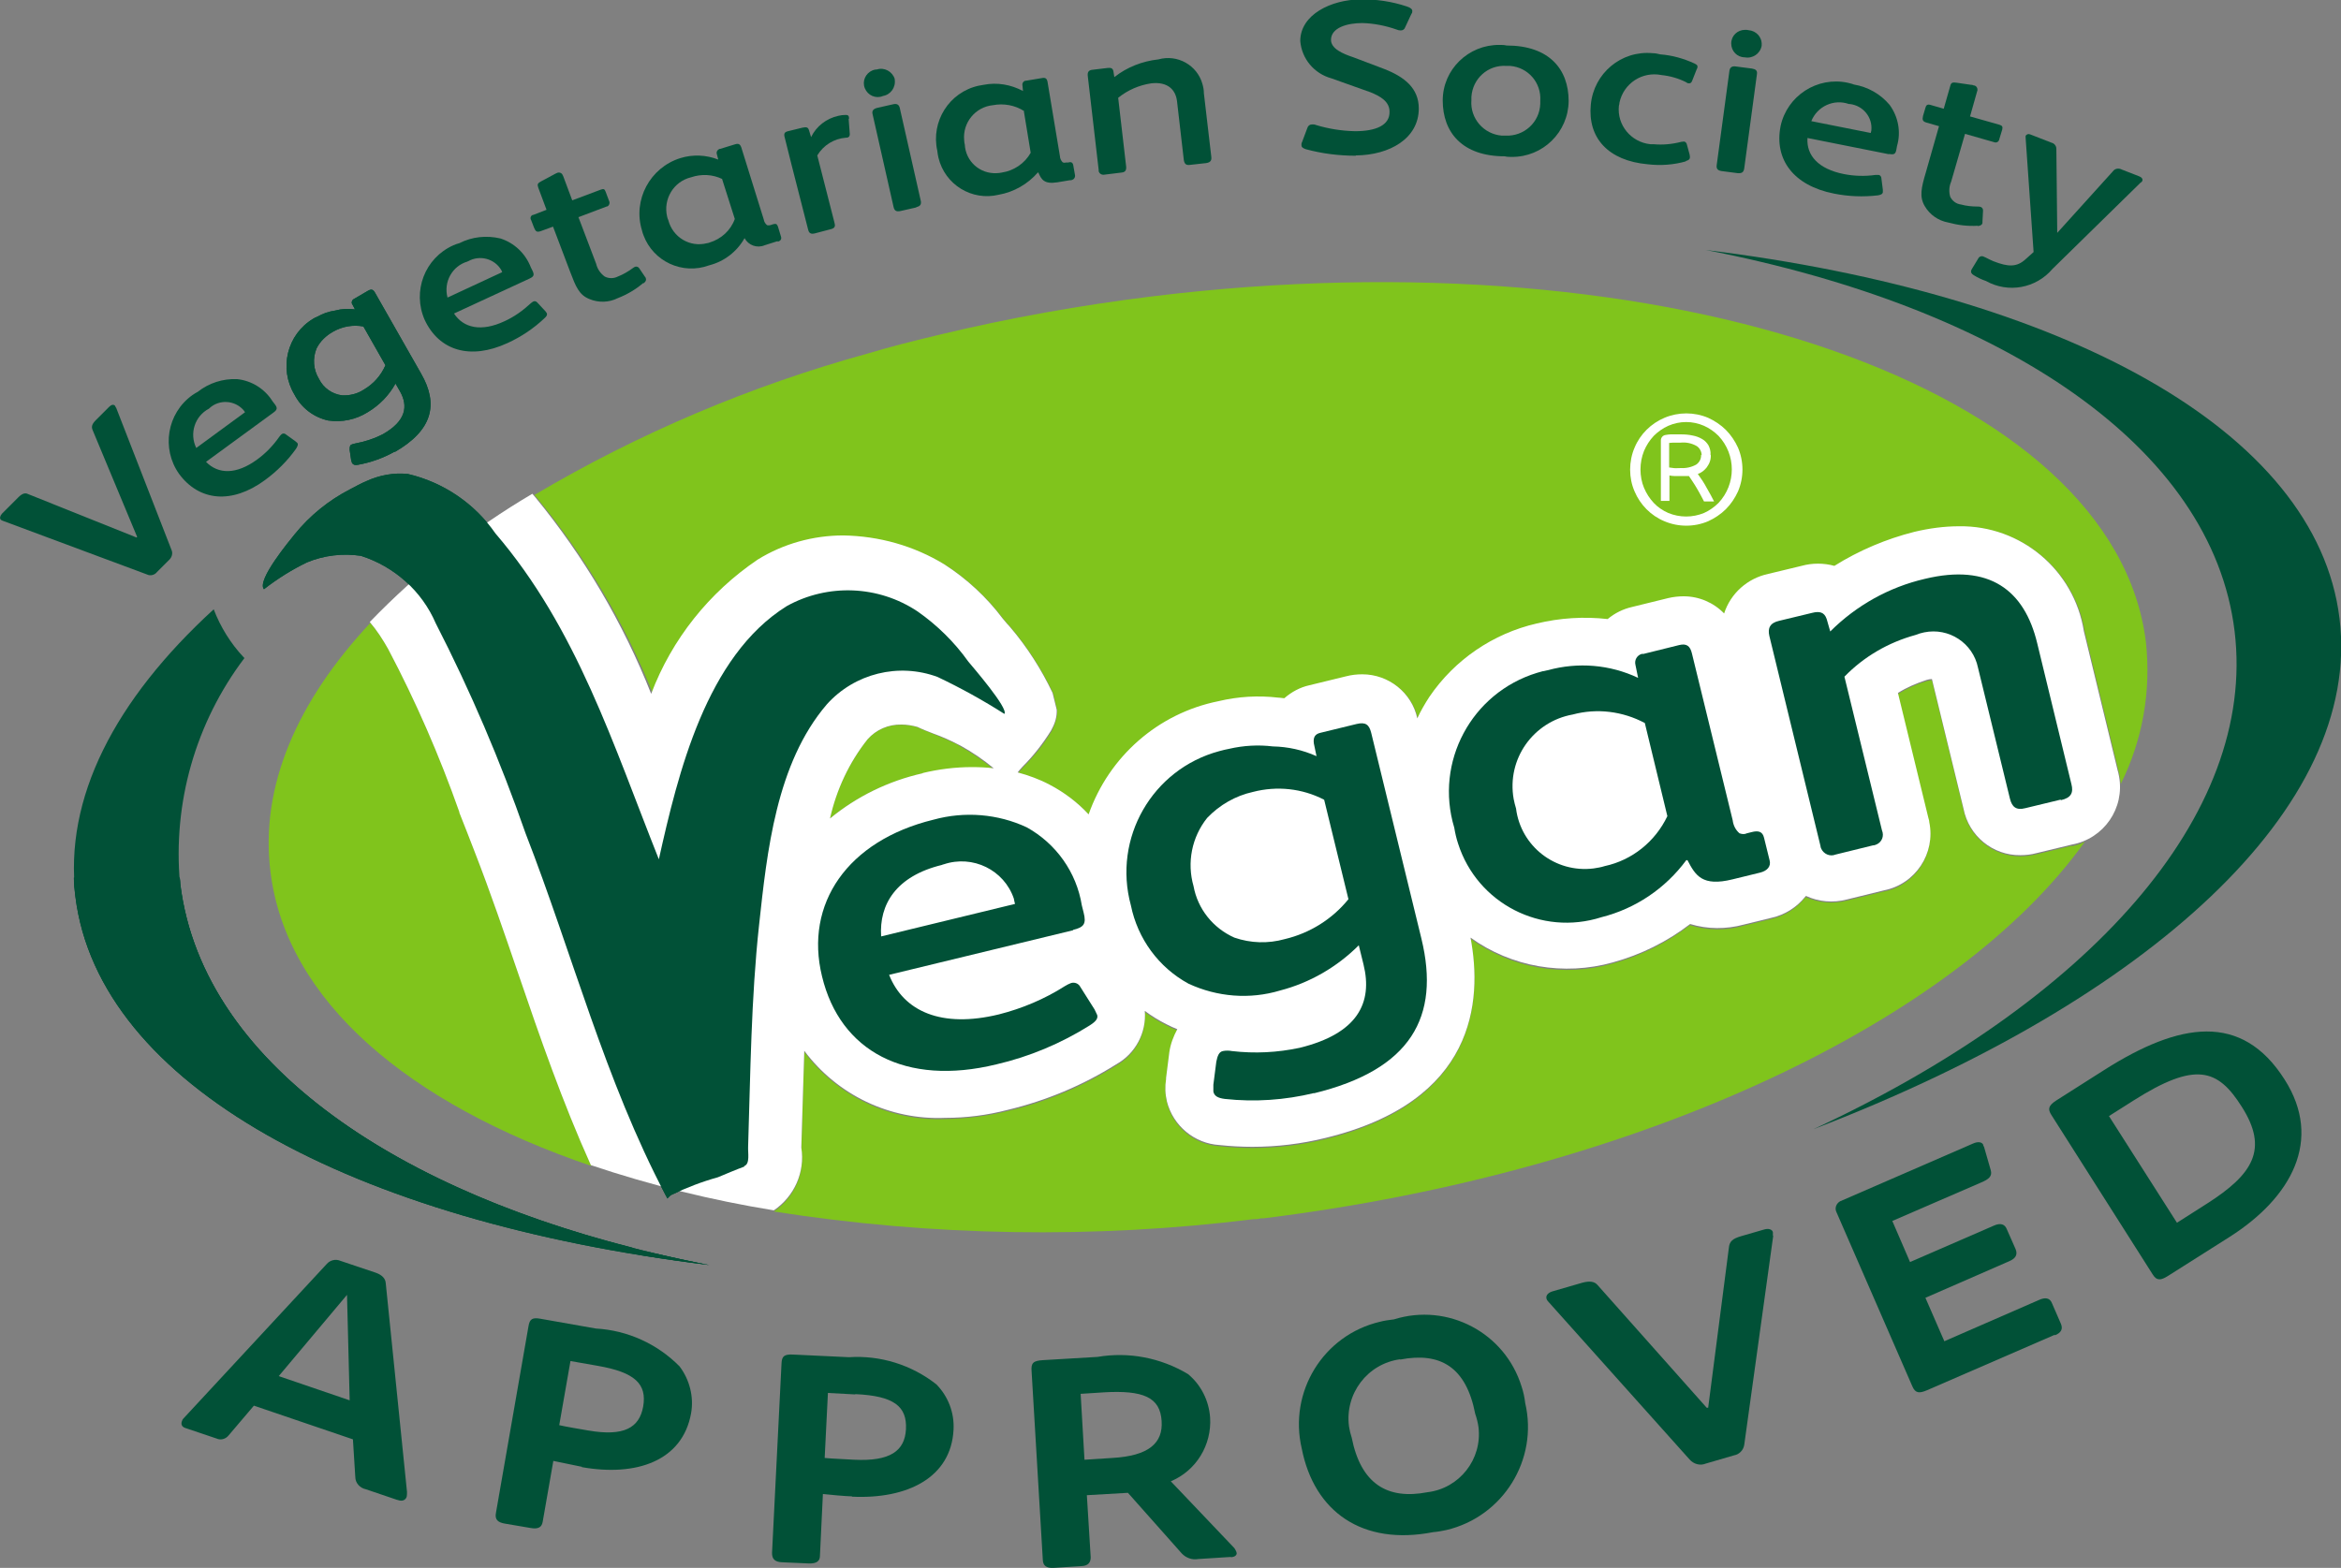 <?xml version="1.0" encoding="UTF-8"?>
<svg id="Layer_1" xmlns="http://www.w3.org/2000/svg" viewBox="0 0 79.2 53.06">
  <rect x="0" y="0" width="79.2" height="53.06" fill="#808080" stroke="none"/>
  <defs>
    <style>
      .cls-1 {
        fill: #fff;
      }

      .cls-2 {
        fill: #015137;
      }

      .cls-3 {
        fill: #80c41c;
      }
    </style>
  </defs>
  <g>
    <path class="cls-3" d="M20.01,39.46c-.96-2.13-1.72-4.32-2.45-6.46-.47-1.37-.96-2.78-1.48-4.14-.17-.44-.34-.88-.51-1.33v-.02c-.68-1.9-1.48-3.74-2.42-5.52-.17-.32-.38-.63-.62-.91h0c-2.48,2.65-3.74,5.54-3.38,8.42.53,4.36,4.65,7.85,10.86,9.96h0Z"/>
    <g>
      <path class="cls-3" d="M31.97,19.11c.76.49,1.43,1.11,1.97,1.83l.16.19.03.03.07.08h0c.57.67,1.05,1.42,1.43,2.22l.14.58c0,.22-.06.44-.16.64h0l-.03.06c-.27.45-.6.86-.97,1.23l-.07.08h0l-.02.02-.07.09c.37.09.73.23,1.07.41.5.26.95.6,1.33,1.01.68-1.96,2.35-3.42,4.39-3.83.66-.15,1.35-.19,2.03-.12h.02l.18.02c.24-.22.53-.37.85-.44l1.23-.3c.18-.05.37-.07.56-.07.9,0,1.67.62,1.86,1.49.12-.25.25-.5.41-.73.85-1.26,2.15-2.14,3.63-2.48.79-.18,1.6-.23,2.4-.15.24-.2.53-.34.83-.41l1.22-.3c.17-.04.34-.06.52-.06.52,0,1.01.21,1.37.58.22-.69.79-1.2,1.5-1.34l1.12-.27c.36-.1.75-.1,1.11,0,.83-.52,1.75-.91,2.7-1.15.5-.13,1.01-.19,1.52-.19,2.1-.04,3.9,1.48,4.23,3.55l1.16,4.78c.03.12.05.25.06.37.74-1.49,1.03-3.15.85-4.8-1.06-8.61-16.11-13.85-33.62-11.7-2.43.3-4.84.73-7.21,1.3-1.04.25-1.59.39-2.4.63-3.96,1.09-7.76,2.7-11.29,4.79l.11.13c1.64,2,2.96,4.23,3.91,6.63.7-1.85,1.96-3.43,3.6-4.54.87-.54,1.88-.83,2.9-.82,1.21.02,2.38.36,3.41.99Z"/>
      <path class="cls-3" d="M70.1,28.62l-1.2.29c-.18.04-.36.07-.55.07-.93,0-1.74-.66-1.92-1.57l-1.07-4.39c-.06,0-.12.02-.18.03-.34.1-.67.25-.98.44l1.03,4.23c.29,1.04-.31,2.13-1.36,2.42-.05.01-.1.02-.14.03l-1.26.31c-.46.12-.95.07-1.38-.12l-.03.03c-.29.36-.69.61-1.14.71l-.94.23c-.59.17-1.22.16-1.81-.02-.78.6-1.67,1.04-2.62,1.3-1.65.47-3.41.16-4.8-.84.41,2.16.15,5.54-4.91,6.78-.81.2-1.64.3-2.47.3-.37,0-.74-.02-1.11-.06-.85-.05-1.57-.65-1.78-1.47-.06-.25-.07-.51-.03-.76v-.04l.11-.87c.04-.27.13-.54.27-.78-.13-.05-.25-.11-.37-.17-.26-.13-.5-.28-.73-.45.06.74-.32,1.45-.97,1.81-1.13.71-2.37,1.23-3.67,1.54-.69.17-1.4.26-2.11.27-1.87.08-3.65-.77-4.77-2.27-.02.65-.04,1.3-.06,1.94-.01.44-.02.88-.04,1.31,0,0,0,.02,0,.03.13.83-.24,1.65-.93,2.12h0c5.37.84,10.83.93,16.22.26.08,0,.17,0,.25-.03h.1c12.86-1.59,23.48-6.72,27.78-12.74-.14.07-.29.12-.45.15Z"/>
      <path class="cls-3" d="M32.4,25.2c-.27-.13-.54-.25-.82-.36-.21-.08-.41-.17-.55-.23-.17-.06-.35-.08-.54-.08-.44-.01-.86.17-1.15.5-.62.79-1.05,1.7-1.27,2.68.91-.75,1.98-1.27,3.13-1.53.54-.13,1.1-.2,1.66-.2.25,0,.49.01.74.04-.35-.29-.73-.55-1.13-.77l-.08-.05Z"/>
    </g>
  </g>
  <path class="cls-2" d="M61.36,38.21c11.34-4.35,18.57-10.89,17.79-17.28s-9.38-10.99-21.44-12.47c10.05,1.95,17.13,6.65,17.89,12.9s-4.97,12.54-14.24,16.85Z"/>
  <path class="cls-1" d="M55.15,15.89c0-.25.05-.51.15-.74.19-.46.56-.82,1.01-1.01.47-.2,1.01-.2,1.48,0,.22.1.43.24.6.41.17.17.31.38.41.6.2.47.2,1.01,0,1.48-.1.22-.24.43-.41.6-.17.17-.38.31-.6.41-.47.2-1.01.2-1.48,0-.46-.19-.82-.56-1.01-1.01-.1-.23-.15-.48-.15-.73ZM55.5,15.89c0,.21.04.43.12.62.08.19.19.36.33.51.14.15.31.26.49.34.39.16.82.16,1.21,0,.18-.08.35-.2.49-.34.6-.64.6-1.63,0-2.27-.14-.14-.31-.26-.49-.34-.39-.17-.82-.17-1.21,0-.18.08-.35.2-.49.34-.14.15-.25.32-.33.51-.08.2-.12.41-.12.63ZM57.88,15.41c0,.08-.01.16-.04.23-.02.06-.06.12-.1.18-.08.1-.18.18-.3.22.11.15.21.3.3.47.1.17.18.32.25.46h-.34s-.06-.11-.1-.19-.09-.16-.14-.25-.1-.16-.15-.24-.09-.14-.12-.18c-.04,0-.09,0-.13,0h-.36c-.07,0-.12-.01-.17-.02v.86h-.29v-2.05c0-.09.07-.17.16-.18.06-.01.12-.02.17-.02.09,0,.2,0,.35,0,.13,0,.27.01.4.04.11.02.22.06.32.12.09.05.16.13.21.21.05.1.08.21.07.32h0ZM57.57,15.41c0-.12-.06-.24-.16-.31-.17-.1-.36-.14-.56-.12-.1,0-.18,0-.24,0s-.11.01-.14.01v.83s.09.01.15.02.15,0,.25,0c.18.01.36-.03.52-.12.11-.08.17-.2.16-.33Z"/>
  <path class="cls-2" d="M13.44,50.76l-1.06-.36c-.2-.04-.36-.21-.36-.42l-.08-1.27-3.35-1.14-.85,1c-.1.13-.27.18-.42.11l-1.04-.35c-.13-.04-.16-.13-.13-.22.01-.04.03-.08.06-.11l4.84-5.22c.12-.14.31-.18.47-.11l1.19.4c.23.08.33.21.34.35l.72,7.07c0,.05,0,.11-.01.16-.04.12-.15.17-.31.11ZM11.74,43.82l-2.31,2.75,2.4.82-.09-3.57Z"/>
  <path class="cls-2" d="M19.69,49.64c-.16-.03-.84-.17-.97-.2l-.36,2.06c-.03.17-.13.26-.41.21l-.88-.15c-.22-.04-.34-.13-.29-.37l1.1-6.31c.04-.25.14-.3.41-.25l1.87.33c1.07.06,2.08.52,2.83,1.28.34.45.49,1.03.39,1.59-.29,1.61-1.85,2.15-3.7,1.82ZM20.21,46.22l-.91-.16-.38,2.17c.15.04.86.16.98.18,1.21.21,1.73-.09,1.86-.81.13-.76-.27-1.16-1.55-1.38Z"/>
  <path class="cls-2" d="M28.83,50.64c-.16,0-.85-.06-.99-.08l-.1,2.09c0,.17-.1.27-.38.26l-.9-.04c-.22-.01-.35-.09-.34-.33l.32-6.4c.01-.25.1-.31.38-.3l1.9.09c1.07-.07,2.12.26,2.96.92.4.41.61.96.58,1.53-.08,1.63-1.57,2.36-3.44,2.27ZM28.93,47.19l-.92-.05-.11,2.2c.16.02.87.05,1,.06,1.22.06,1.71-.3,1.75-1.03.04-.78-.41-1.13-1.71-1.19h0Z"/>
  <path class="cls-2" d="M41.64,52.69l-1.1.07c-.21.04-.42-.04-.56-.19l-1.82-2.05-1.39.08.13,2.1c0,.16-.07.29-.31.3l-.95.06c-.24.01-.35-.07-.36-.27l-.38-6.39c-.02-.27.05-.35.38-.37l1.85-.11c1.06-.18,2.14.03,3.06.58.44.36.71.9.75,1.47.06.93-.47,1.8-1.33,2.16l2.15,2.26s.07.1.08.17c0,.09-.09.13-.19.14ZM37.34,47.12l-.78.05.13,2.23.94-.06c1.23-.07,1.72-.5,1.67-1.25-.05-.8-.61-1.05-1.97-.97h0Z"/>
  <path class="cls-2" d="M48.49,51.85c-2.4.47-4.03-.69-4.45-2.83-.45-1.92.73-3.84,2.65-4.29.15-.04.31-.06.47-.08,1.82-.57,3.76.45,4.32,2.28.06.18.1.37.12.55.45,1.92-.75,3.85-2.67,4.3-.15.03-.29.06-.44.07ZM47.37,46c-1.11.15-1.88,1.17-1.73,2.28.02.13.05.25.09.37.31,1.57,1.21,2.11,2.56,1.85,1.09-.13,1.86-1.12,1.73-2.2-.02-.15-.06-.31-.11-.45-.31-1.6-1.19-2.1-2.54-1.84h0Z"/>
  <path class="cls-2" d="M59.99,41.83l-.98,7.07c-.03.18-.17.32-.34.35l-.96.28c-.19.08-.41.02-.55-.14l-4.77-5.33s-.06-.06-.07-.11c-.03-.12.07-.21.21-.25l1-.29c.26-.07.42-.04.52.08l3.69,4.15h.05s.7-5.41.7-5.41c.02-.21.11-.31.43-.4l.76-.22c.16-.05.28,0,.3.09,0,.04,0,.08,0,.11Z"/>
  <path class="cls-2" d="M69.52,45.17l-4.33,1.88c-.26.11-.39.1-.49-.13l-2.57-5.9c-.07-.14,0-.3.13-.37.02,0,.03-.01.05-.02l4.44-1.93c.18-.08.31-.05.35.05v.03s.02.02.02.02l.23.8c.06.21-.07.31-.33.42l-3,1.3.6,1.39,2.83-1.23c.24-.11.38-.04.44.11l.3.68c.08.19,0,.32-.21.41l-2.84,1.24.64,1.47,3.21-1.4c.2-.09.36-.07.43.11l.3.69c.08.18.02.31-.2.4Z"/>
  <path class="cls-2" d="M75.43,41.86l-2.1,1.33c-.21.13-.36.17-.5-.06l-3.43-5.4c-.12-.19-.11-.31.17-.49l1.62-1.03c2.55-1.62,4.65-1.96,6.1.32,1.31,2.05.23,4-1.86,5.33ZM72.17,37.25l-.82.52,2.3,3.61,1.02-.65c1.55-.99,2.09-1.84,1.17-3.28-.81-1.28-1.56-1.54-3.67-.2Z"/>
  <path class="cls-2" d="M50.91,5.29c-1.44,0-2.1-.81-2.1-1.89,0-1.05.87-1.89,1.92-1.88.08,0,.16,0,.24.02,1.44,0,2.1.8,2.1,1.88-.01,1.05-.87,1.9-1.93,1.89-.08,0-.15,0-.23-.02ZM50.96,2.23c-.62-.04-1.14.43-1.18,1.05,0,.04,0,.07,0,.11-.05.61.41,1.15,1.03,1.2.04,0,.08,0,.12,0,.63.03,1.16-.45,1.18-1.08,0-.03,0-.06,0-.1.04-.61-.41-1.13-1.02-1.18-.04,0-.09,0-.13,0h0Z"/>
  <path class="cls-2" d="M57.04,5.46c-.42.12-.86.15-1.29.1-1.35-.12-2.04-.9-1.93-2.02.1-1.06,1.03-1.84,2.09-1.74.09,0,.18.02.26.04.4.03.79.14,1.16.31.07.04.1.05.1.11,0,.03-.01.06-.03.09l-.15.38c-.02.06-.06.1-.12.09-.03,0-.07-.02-.09-.04-.26-.13-.54-.21-.83-.24-.65-.13-1.28.28-1.42.93,0,.04-.01.07-.02.11-.07.65.41,1.23,1.06,1.3.04,0,.07,0,.11,0,.31.03.63,0,.94-.08.03,0,.06-.01.09-.01.05,0,.09.05.1.1l.09.33s.02.08.01.13c-.01.05-.06.08-.14.1Z"/>
  <path class="cls-2" d="M72.43,6.17l-2.99,2.93c-.56.66-1.5.83-2.25.41-.15-.05-.29-.12-.42-.2-.08-.05-.1-.1-.08-.16,0-.02.02-.03.03-.06l.2-.33c.03-.07.11-.11.18-.08,0,0,.01,0,.02.01l.05.02c.1.05.19.1.27.13.51.2.79.2,1.08-.06l.28-.25-.27-3.87s0-.04,0-.06c.03-.06.1-.08.16-.05,0,0,0,0,0,0l.72.28c.09.02.16.11.16.2l.03,2.85,1.88-2.08c.07-.1.2-.12.31-.06l.59.23c.08.03.12.09.1.15-.01.02-.03.04-.05.06Z"/>
  <path class="cls-2" d="M3.93,13.8l1.88,4.83c.04.11,0,.23-.08.31l-.42.42c-.08.1-.22.14-.34.08L.11,17.63s-.06-.02-.08-.04c-.05-.05-.03-.13.04-.21l.55-.55c.13-.13.23-.16.33-.11l3.67,1.47.02-.02-1.5-3.6c-.06-.13-.03-.22.11-.36l.44-.44c.08-.08.15-.09.2-.04.01.02.02.04.03.06Z"/>
  <path class="cls-2" d="M17.91,9.43l-2.55,1.18c.32.49.92.63,1.71.26.33-.15.62-.36.88-.6.02-.02.05-.04.08-.06.05-.03.11-.02.15.03l.27.29s.04.05.05.07c.02.05,0,.1-.08.17-.37.35-.79.63-1.25.84-1.26.58-2.31.26-2.8-.78-.43-.97,0-2.1.97-2.53.06-.03.13-.05.2-.07.43-.22.92-.27,1.39-.16.47.15.85.51,1.03.98l.05.1c.08.16.05.21-.1.28ZM16.96,9.14c-.23-.39-.73-.52-1.12-.3,0,0-.02,0-.02.01-.52.15-.82.69-.68,1.22l1.85-.86-.03-.07Z"/>
  <path class="cls-2" d="M63.91,5.22l-2.76-.55c-.04.59.37,1.05,1.23,1.22.35.07.71.08,1.07.03.03,0,.07,0,.1,0,.06,0,.1.06.1.11l.05.39s0,.06,0,.09c-.01.05-.05.08-.16.1-.5.06-1.01.04-1.5-.06-1.36-.27-2.02-1.15-1.8-2.28.22-1.03,1.24-1.69,2.27-1.47.07.02.14.03.21.06.47.08.9.32,1.21.69.29.4.39.91.25,1.39l-.02.11c-.03.17-.08.19-.25.16ZM63.31,4.42c.05-.45-.28-.85-.73-.9,0,0-.02,0-.03,0-.51-.18-1.07.08-1.27.58l2.01.4.02-.08Z"/>
  <path class="cls-2" d="M9.24,13.97l-2.27,1.66c.41.42,1.02.44,1.73-.08.29-.21.54-.47.75-.77.02-.03.04-.05.07-.08.04-.04.11-.04.15,0l.32.23s.05.04.07.06c.03.04.02.09-.04.19-.29.41-.65.77-1.06,1.07-1.12.82-2.22.71-2.9-.21-.61-.86-.41-2.06.45-2.67.06-.04.12-.08.18-.11.38-.3.85-.45,1.33-.43.49.05.94.33,1.2.75l.07.09c.11.14.09.2-.05.3ZM8.24,13.88c-.3-.34-.82-.37-1.15-.07,0,0-.01.01-.02.02-.48.25-.67.84-.43,1.33l1.65-1.21-.05-.07Z"/>
  <path class="cls-2" d="M21.76,9.58c-.26.22-.55.39-.86.51-.3.15-.65.16-.96.03-.35-.14-.46-.42-.65-.92l-.58-1.53-.41.15c-.14.05-.18.01-.23-.11l-.1-.26c-.04-.06-.02-.14.04-.17.01,0,.02-.01.04-.01l.44-.17-.28-.75c-.04-.12-.02-.15.11-.22l.43-.23s.05-.03.08-.04c.07-.04.16-.02.2.05,0,.01.01.03.02.04l.31.83.96-.36c.1-.04.14-.02.17.07l.12.32c.03.06,0,.14-.05.17-.01,0-.02.01-.04.01l-.95.36.6,1.58c.04.17.14.32.29.43.14.07.3.07.44,0,.18-.07.35-.17.5-.28.02-.02.05-.03.08-.05.05-.02.11,0,.14.04l.21.31s.02.02.02.04c.02.06,0,.11-.08.17Z"/>
  <path class="cls-2" d="M66.91,7.64c-.34.02-.67-.02-1-.11-.33-.06-.62-.26-.79-.55-.19-.32-.12-.62.03-1.13l.45-1.58-.42-.12c-.14-.04-.15-.1-.12-.23l.08-.27c.02-.09.07-.13.17-.1l.45.13.22-.77c.03-.12.08-.13.22-.11l.48.07s.06,0,.09.02c.08,0,.14.08.13.16,0,.01,0,.03-.01.04l-.24.85.99.28c.1.03.12.07.1.16l-.1.33c-.01.07-.07.12-.14.11-.01,0-.02,0-.04-.01l-.98-.28-.47,1.62c-.07.16-.08.34-.03.51.07.14.2.24.36.26.18.05.38.07.57.07.03,0,.06,0,.09.01.05.01.09.06.09.12l-.02.38s0,.03,0,.05c-.02.07-.08.09-.16.1Z"/>
  <path class="cls-2" d="M26.31,8.16l-.44.14c-.26.11-.55,0-.68-.24-.26.46-.69.79-1.2.92-.9.33-1.89-.13-2.22-1.02-.02-.05-.04-.11-.05-.16-.32-1.03.27-2.13,1.3-2.45.42-.13.87-.11,1.28.05l-.05-.19c-.02-.07.02-.14.09-.17,0,0,.01,0,.02,0l.52-.16c.11-.03.16,0,.2.11l.76,2.44c.01.07.05.14.11.19.04.01.07.01.11,0l.09-.03c.1-.03.14-.01.17.08l.1.33c.03.08,0,.15-.11.18ZM24.44,6.06c-.33-.16-.71-.18-1.06-.06-.59.14-.95.74-.81,1.33.01.04.02.08.04.12.15.58.73.93,1.31.78.03,0,.05-.01.08-.02.4-.12.72-.41.86-.8l-.43-1.35Z"/>
  <path class="cls-2" d="M36.19,6.1l-.42.07c-.45.07-.54-.1-.64-.33h-.02c-.34.39-.81.66-1.32.75-.91.22-1.82-.34-2.04-1.25-.02-.08-.03-.16-.04-.24-.22-.99.4-1.98,1.4-2.2.05-.01.11-.02.17-.03.45-.09.92-.01,1.33.21l-.02-.2c-.01-.07.04-.14.11-.15,0,0,.01,0,.02,0l.54-.09c.11-.02.16.02.18.13l.42,2.52c0,.07.04.15.09.2.03.02.07.02.11.01h.07c.1-.03.16-.01.18.09l.06.34c.01.09-.05.16-.15.17ZM34.65,3.76c-.31-.2-.69-.27-1.06-.2-.59.06-1.03.59-.97,1.19,0,.05.01.1.02.14.03.57.51,1,1.08.97.06,0,.12-.01.17-.02.41-.06.78-.31.98-.67l-.23-1.4Z"/>
  <path class="cls-2" d="M28.71,4.01l.04.53c0,.07-.03.11-.1.12h-.03c-.4.03-.76.25-.97.6l.58,2.27c.03.11.03.18-.1.22l-.57.15c-.13.03-.19-.01-.22-.13l-.57-2.23-.22-.88c-.04-.14-.01-.19.11-.22l.49-.12c.14-.03.19-.01.22.09l.07.23c.18-.37.52-.63.92-.72.08-.02.16-.03.25-.03.06,0,.1.01.11.07,0,.02.01.04,0,.07Z"/>
  <g>
    <path class="cls-2" d="M29.87,3.25c-.24.1-.51-.02-.61-.26-.1-.24.02-.51.26-.61.05-.02.1-.03.15-.03.25-.08.52.07.6.32,0,0,0,.01,0,.02.04.27-.14.52-.41.56Z"/>
    <path class="cls-2" d="M31,7.02l-.53.12c-.14.03-.21,0-.24-.14l-.71-3.14c-.03-.12.04-.18.16-.21l.53-.12c.12-.03.2,0,.23.12l.71,3.14c.03.13-.02.19-.15.22Z"/>
  </g>
  <g>
    <path class="cls-2" d="M59.03,1.94c-.26,0-.46-.21-.46-.47,0-.26.21-.46.47-.46.04,0,.08,0,.11.01.27.02.47.24.45.51,0,0,0,.01,0,.02-.05.27-.31.44-.57.39,0,0,0,0,0,0Z"/>
    <path class="cls-2" d="M58.79,5.86l-.54-.07c-.14-.02-.19-.08-.17-.21l.43-3.19c.02-.12.1-.16.22-.14l.54.07c.12.02.19.06.17.19l-.43,3.19c-.02.13-.08.17-.22.16Z"/>
  </g>
  <path class="cls-2" d="M40.8,5.52l-.54.06c-.14.02-.19-.04-.21-.17l-.23-1.99c-.05-.4-.33-.66-.87-.6-.41.06-.8.23-1.12.49l.27,2.33c.01.12-.03.19-.16.2l-.57.07c-.09.02-.18-.03-.2-.12,0-.01,0-.02,0-.04l-.37-3.19c-.01-.12.03-.19.17-.2l.5-.06c.11-.01.18,0,.2.12l.03.19c.43-.34.95-.54,1.49-.6.64-.18,1.31.19,1.49.83.03.1.05.21.05.32l.25,2.14c.02.13-.03.2-.18.22Z"/>
  <path class="cls-2" d="M45.87,5.27c-.57,0-1.14-.07-1.69-.22-.12-.04-.15-.08-.15-.14,0-.03,0-.07.02-.1l.18-.48c.02-.07.08-.12.16-.12.04,0,.09,0,.13.02.43.13.87.2,1.32.21.71,0,1.18-.2,1.17-.66,0-.34-.3-.52-.65-.66l-1.32-.47c-.58-.16-1-.66-1.05-1.26,0-.9,1.05-1.4,2.03-1.41.54-.01,1.07.07,1.58.24.12.04.18.09.18.15,0,.03,0,.07-.03.1l-.21.45c-.02.07-.08.11-.15.11-.05,0-.1-.01-.14-.03-.37-.13-.77-.21-1.16-.22-.52,0-1.06.16-1.06.57,0,.3.4.47.76.59l1.03.39c.7.27,1.18.66,1.18,1.34,0,1.02-.99,1.58-2.13,1.59Z"/>
  <path class="cls-2" d="M6.1,29.9c0-.07-.01-.13-.02-.2h-3.58c0,.21.02.42.05.64.79,6.39,9.38,10.99,21.44,12.47-10.05-1.95-17.13-6.65-17.89-12.9Z"/>
  <path class="cls-2" d="M13.36,15.28c-.39.22-.81.37-1.25.45-.1.02-.16,0-.2-.06-.01-.03-.02-.07-.03-.1l-.05-.34c0-.09,0-.15.05-.18.04-.02.08-.03.13-.04.33-.06.66-.17.95-.32.77-.44.86-.94.57-1.45l-.15-.26c-.22.4-.54.73-.94.97-.4.25-.87.35-1.34.28-.49-.11-.91-.43-1.14-.88-.53-.88-.25-2.03.63-2.56.04-.03.09-.05.14-.07.19-.11.4-.18.61-.21.22-.06.44-.07.67-.04l-.09-.17c-.04-.05-.02-.13.03-.17,0,0,.01,0,.02-.01l.48-.28c.12-.07.18-.04.24.07l1.56,2.74c.59,1.03.39,1.91-.9,2.65ZM12.3,11.05c-.36-.07-.73,0-1.04.18-.23.13-.43.32-.55.56-.14.34-.11.72.08,1.03.15.31.45.52.79.56.25.01.51-.05.72-.19.33-.19.59-.48.74-.83l-.75-1.32Z"/>
  <path class="cls-2" d="M25.18,39.46c.2-.07.12-.45.13-.65.08-2.5.1-5.01.37-7.5s.58-5.47,2.29-7.47c.94-1.05,2.43-1.42,3.75-.93.78.37,1.54.79,2.26,1.25.15-.18-1.08-1.6-1.22-1.77-.47-.66-1.06-1.24-1.72-1.7-1.32-.88-3.03-.95-4.42-.18-2.73,1.7-3.68,5.66-4.33,8.57-1.54-3.86-2.77-7.81-5.53-11.03-.7-1.01-1.76-1.73-2.96-2.01-.48-.05-.96.04-1.4.24-.19.08-.37.18-.56.28-.72.37-1.36.89-1.87,1.52-.15.19-1.3,1.56-1.04,1.86.45-.35.94-.66,1.46-.91.58-.24,1.21-.31,1.82-.22,1.13.36,2.06,1.19,2.53,2.28,1.18,2.3,2.19,4.67,3.04,7.11,1.59,4.09,2.68,8.34,4.74,12.25.02.04.04.07.06.11.04-.05.09-.1.15-.13.5-.24,1.02-.44,1.56-.59.29-.12.59-.25.89-.36Z"/>
  <path class="cls-2" d="M13.36,15.28c-.39.22-.81.37-1.25.45-.1.02-.16,0-.2-.06-.01-.03-.02-.07-.03-.1l-.05-.34c0-.09,0-.15.05-.18.04-.02.08-.03.13-.04.33-.06.66-.17.95-.32.77-.44.86-.94.57-1.45l-.15-.26c-.22.4-.54.73-.94.97-.4.25-.87.35-1.34.28-.49-.11-.91-.43-1.14-.88-.53-.88-.25-2.03.63-2.56.04-.03.09-.05.14-.07.19-.11.4-.18.61-.21.22-.06.44-.07.67-.04l-.09-.17c-.04-.05-.02-.13.03-.17,0,0,.01,0,.02-.01l.48-.28c.12-.07.18-.04.24.07l1.56,2.74c.59,1.03.39,1.91-.9,2.65ZM12.3,11.05c-.36-.07-.73,0-1.04.18-.23.13-.43.32-.55.56-.14.34-.11.72.08,1.03.15.31.45.52.79.56.25.01.51-.05.72-.19.33-.19.59-.48.74-.83l-.75-1.32Z"/>
  <path class="cls-2" d="M6.1,29.9c0-.07-.01-.13-.02-.2h-3.58c0,.21.02.42.05.64.79,6.39,9.38,10.99,21.44,12.47-10.05-1.95-17.13-6.65-17.89-12.9Z"/>
  <g>
    <path class="cls-2" d="M21.39,42.22c-8.65-2.21-14.6-6.62-15.3-12.32-.25-2.73.53-5.45,2.18-7.63l-.03-.03c-.44-.47-.78-1.02-1.01-1.62-3.34,3.06-5.08,6.4-4.67,9.71.73,5.94,8.22,10.34,18.96,12.11l-.12-.22Z"/>
    <path class="cls-2" d="M21.92,42.39l-.34.07c.79.13,1.59.24,2.41.35-.68-.13-1.34-.28-2-.43l-.08.02Z"/>
  </g>
  <path class="cls-1" d="M71.66,26.14l-1.16-4.78c-.33-2.07-2.13-3.58-4.22-3.55-.51,0-1.02.07-1.52.19-.95.24-1.87.63-2.7,1.15-.36-.1-.75-.1-1.11,0l-1.12.27c-.71.15-1.28.66-1.5,1.34-.36-.37-.85-.58-1.37-.58-.17,0-.35.02-.52.06l-1.22.3c-.31.07-.59.21-.83.41-.8-.09-1.61-.04-2.4.15-1.48.34-2.78,1.23-3.63,2.48-.15.23-.29.47-.41.73-.19-.87-.97-1.49-1.86-1.49-.19,0-.37.02-.56.07l-1.23.3c-.32.07-.61.23-.85.44l-.18-.02h-.02c-.68-.08-1.36-.04-2.03.12-2.04.41-3.7,1.87-4.39,3.83-.38-.41-.83-.75-1.33-1.01-.34-.18-.7-.31-1.07-.41l.07-.09.02-.02h0l.07-.08c.37-.37.69-.78.97-1.23l.03-.06h0c.11-.2.17-.42.16-.64l-.14-.57c-.38-.8-.86-1.55-1.43-2.22h0l-.07-.08-.03-.03-.16-.19c-.54-.72-1.21-1.34-1.97-1.83-1.03-.63-2.21-.96-3.42-.98-1.02,0-2.03.28-2.9.82-1.64,1.11-2.9,2.69-3.6,4.54-.95-2.4-2.27-4.64-3.91-6.64l-.11-.13c-2.02,1.19-3.87,2.65-5.5,4.34.24.28.44.59.62.91.94,1.78,1.74,3.62,2.41,5.52v.02c.18.45.35.89.52,1.33.53,1.36,1.01,2.77,1.48,4.14.73,2.14,1.49,4.33,2.45,6.46,2.02.68,4.09,1.19,6.19,1.53.69-.47,1.06-1.29.93-2.12v-.03c.01-.43.03-.87.04-1.31.02-.64.04-1.29.06-1.94,1.12,1.5,2.9,2.35,4.77,2.27.71,0,1.42-.09,2.11-.27,1.3-.31,2.54-.83,3.67-1.54.65-.36,1.03-1.07.97-1.81.23.17.47.32.73.45.12.06.24.12.37.17-.13.24-.23.5-.27.78l-.11.87v.04c-.04.25-.03.51.03.76.21.82.93,1.42,1.78,1.47.37.04.74.06,1.11.06.83,0,1.66-.1,2.47-.3,5.07-1.23,5.32-4.61,4.91-6.78,1.39,1,3.16,1.3,4.81.84.95-.26,1.84-.7,2.62-1.3.59.18,1.22.18,1.81.02l.94-.23c.45-.1.85-.35,1.14-.71l.03-.03c.43.2.92.24,1.38.12l1.26-.31c1.06-.21,1.75-1.25,1.53-2.31,0-.05-.02-.1-.03-.14l-1.03-4.23c.3-.19.63-.33.97-.44.06-.02.12-.03.18-.03l1.07,4.39c.18.92.99,1.58,1.92,1.57.18,0,.37-.02.55-.07l1.2-.29c1.08-.2,1.79-1.23,1.59-2.31-.01-.06-.03-.13-.04-.19ZM31.21,26.17c-1.15.26-2.22.78-3.13,1.53.22-.98.65-1.9,1.27-2.68.29-.33.71-.51,1.15-.5.18,0,.36.03.54.08.14.07.34.15.55.23.28.1.55.22.82.36l.08.04c.4.22.78.48,1.13.77-.25-.03-.49-.04-.74-.04-.56,0-1.12.07-1.66.2Z"/>
  <g>
    <g>
      <path class="cls-2" d="M44.46,36.99c-.99.24-2.01.31-3.02.2-.24-.03-.36-.1-.39-.25,0-.08,0-.15,0-.23l.1-.78c.04-.2.09-.33.22-.36.1-.02.21-.02.31,0,.77.09,1.54.05,2.29-.11,1.96-.48,2.48-1.52,2.16-2.82l-.16-.65c-.74.74-1.66,1.27-2.66,1.53-1.03.31-2.13.22-3.1-.23-1.01-.55-1.72-1.52-1.95-2.65-.62-2.27.72-4.61,2.99-5.22.11-.03.23-.06.34-.08.48-.11.98-.14,1.47-.08.51.01,1.01.12,1.48.33l-.09-.43c-.03-.22.05-.32.22-.36l1.23-.3c.3-.07.42.02.49.3l1.7,6.97c.64,2.64-.35,4.43-3.64,5.23ZM44.79,27.06c-.74-.38-1.59-.47-2.4-.26-.59.13-1.13.44-1.55.88-.52.65-.69,1.51-.46,2.31.14.77.66,1.42,1.38,1.74.55.19,1.14.21,1.71.05.84-.2,1.6-.67,2.15-1.35l-.82-3.36Z"/>
      <path class="cls-2" d="M36.31,31.48l-6.23,1.51c.49,1.24,1.77,1.81,3.71,1.34.79-.2,1.55-.52,2.24-.96.06-.04.13-.07.2-.1.12-.04.26.01.32.13l.48.76c.03.06.06.12.09.19.03.11-.03.21-.25.35-.97.61-2.04,1.06-3.16,1.32-3.07.75-5.29-.44-5.9-2.98-.6-2.45.86-4.59,3.77-5.3,1.05-.29,2.18-.2,3.16.26.99.55,1.68,1.52,1.86,2.64l.06.24c.1.39.01.5-.36.59ZM34.3,30.41c-.33-.97-1.39-1.49-2.37-1.16-.02,0-.04.01-.06.02-1.56.38-2.13,1.34-2.06,2.42l4.53-1.1s-.04-.15-.04-.18h0Z"/>
      <path class="cls-2" d="M59.55,29.53l-.94.23c-1.02.25-1.25-.13-1.52-.65h-.04c-.71.96-1.72,1.64-2.87,1.93-2.03.65-4.2-.46-4.85-2.49-.06-.18-.1-.36-.13-.54-.67-2.22.58-4.56,2.8-5.24.12-.04.25-.07.37-.09,1.02-.28,2.1-.19,3.05.26l-.09-.44c-.04-.16.05-.32.21-.37.02,0,.04,0,.06,0l1.21-.3c.25-.06.37.03.43.28l1.38,5.65c.02.17.1.33.23.44.08.03.17.04.25,0l.16-.04c.23-.06.37-.02.42.19l.19.77c.05.2-.08.35-.32.41ZM55.65,24.47c-.75-.4-1.62-.51-2.44-.29-1.34.24-2.24,1.51-2,2.86.02.11.05.22.08.32.16,1.28,1.33,2.19,2.62,2.03.13-.02.26-.04.38-.08.93-.2,1.71-.83,2.12-1.69l-.76-3.14Z"/>
      <path class="cls-2" d="M69.72,27.06l-1.2.29c-.31.08-.45-.04-.52-.32l-1.08-4.43c-.17-.84-.99-1.37-1.82-1.2-.1.02-.2.05-.3.09-.91.25-1.74.73-2.4,1.41l1.27,5.2c.08.19,0,.4-.19.48-.04.02-.08.03-.12.03l-1.26.31c-.19.08-.41-.02-.49-.21-.01-.03-.02-.05-.02-.08l-1.73-7.11c-.06-.26.02-.44.33-.51l1.12-.27c.24-.06.41-.03.49.21l.12.42c.88-.88,1.99-1.5,3.2-1.78,2.19-.53,3.37.39,3.8,2.17l1.16,4.78c.07.28,0,.46-.36.54Z"/>
    </g>
    <path class="cls-2" d="M25.18,39.46c.2-.07.12-.45.13-.65.08-2.5.1-5.01.37-7.5s.58-5.47,2.29-7.47c.94-1.05,2.43-1.42,3.75-.93.78.37,1.54.79,2.26,1.25.15-.18-1.08-1.6-1.22-1.77-.47-.66-1.06-1.24-1.72-1.7-1.32-.88-3.03-.95-4.42-.18-2.73,1.7-3.68,5.66-4.33,8.57-1.54-3.86-2.77-7.81-5.53-11.03-.7-1.01-1.76-1.73-2.96-2.01-.48-.05-.96.04-1.4.24-.19.08-.37.18-.56.28-.72.37-1.36.89-1.87,1.52-.15.19-1.3,1.56-1.04,1.86.45-.35.94-.66,1.46-.91.58-.24,1.21-.31,1.82-.22,1.13.36,2.06,1.19,2.53,2.28,1.18,2.3,2.19,4.67,3.04,7.11,1.59,4.09,2.68,8.34,4.74,12.25.02.04.04.07.06.11.04-.05.09-.1.15-.13.5-.24,1.02-.44,1.56-.59.29-.12.59-.25.89-.36Z"/>
  </g>
</svg>